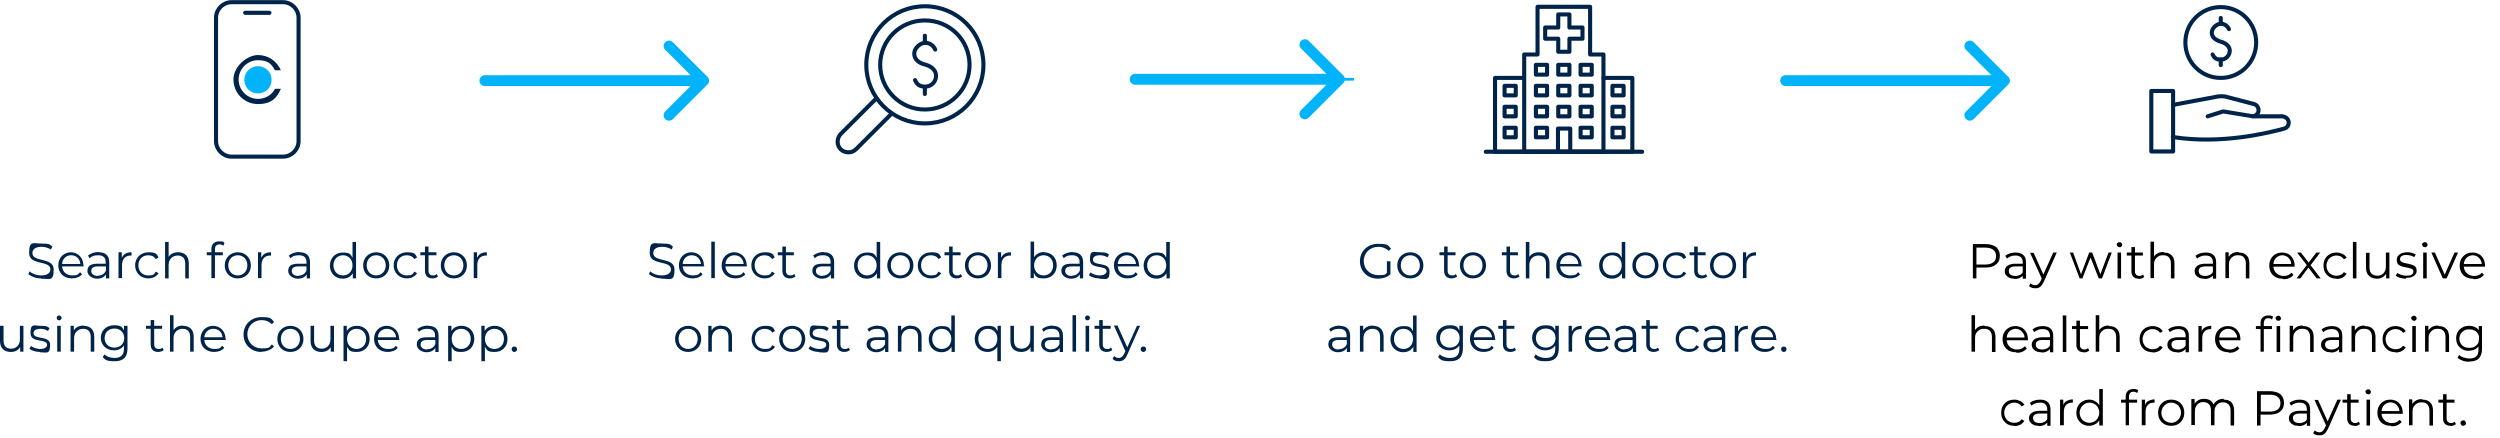 <?xml version="1.0" encoding="UTF-8"?>
<svg id="Layer_1" xmlns="http://www.w3.org/2000/svg" version="1.1" viewBox="0 0 917.7 160.9">
  <!-- Generator: Adobe Illustrator 29.8.2, SVG Export Plug-In . SVG Version: 2.1.1 Build 3)  -->
  <defs>
    <style>
      .st0 {
        fill: #002449;
      }

      .st1 {
        stroke-width: 1.5px;
      }

      .st1, .st2 {
        stroke: #002449;
        stroke-linecap: round;
        stroke-linejoin: round;
      }

      .st1, .st2, .st3 {
        fill: none;
      }

      .st2 {
        stroke-width: 1.5px;
      }

      .st3 {
        stroke: #00b3fa;
      }

      .st4 {
        fill: #00b3fa;
      }
    </style>
  </defs>
  <path class="st0" d="M15.1,102.2c-1.9,0-3.7-.7-4.7-1.6l.5-1c.9.9,2.5,1.5,4.2,1.5,2.4,0,3.4-1,3.4-2.2,0-3.5-7.8-1.3-7.8-6s1.4-3.5,4.6-3.5,2.9.4,3.9,1.1l-.5,1.1c-1.1-.7-2.3-1-3.5-1-2.3,0-3.3,1-3.3,2.3,0,3.5,7.8,1.4,7.8,6s-1.5,3.4-4.7,3.4ZM30.7,97.4c0,.1,0,.3,0,.4h-7.9c.1,2,1.7,3.3,3.7,3.3s2.2-.4,2.9-1.2l.7.8c-.8,1-2.2,1.5-3.7,1.5-3,0-5-2-5-4.8s2-4.8,4.6-4.8,4.6,2,4.6,4.8ZM26.1,93.7c-1.8,0-3.2,1.3-3.3,3.2h6.7c-.2-1.9-1.5-3.2-3.4-3.2ZM36.3,92.6c2.4,0,3.8,1.2,3.8,3.7v5.9h-1.2v-1.5c-.6,1-1.7,1.6-3.3,1.6s-3.5-1.1-3.5-2.8.9-2.7,3.7-2.7h3v-.6c0-1.6-.9-2.5-2.7-2.5s-2.4.4-3.2,1.1l-.6-1c1-.8,2.4-1.3,3.9-1.3ZM35.9,101.2c1.4,0,2.5-.7,3-1.9v-1.5h-3c-1.8,0-2.4.7-2.4,1.7s.9,1.8,2.4,1.8ZM44.8,94.5c.6-1.3,1.8-1.9,3.5-1.9v1.2c-.1,0-.2,0-.3,0-2,0-3.2,1.3-3.2,3.5v4.8h-1.3v-9.5h1.2v1.9ZM54.5,102.2c-2.8,0-4.9-2-4.9-4.8s2.1-4.8,4.9-4.8,3,.6,3.7,1.9l-1,.6c-.6-1-1.7-1.4-2.8-1.4-2.1,0-3.6,1.5-3.6,3.7s1.5,3.7,3.6,3.7,2.1-.4,2.8-1.4l1,.6c-.8,1.2-2.1,1.9-3.7,1.9ZM65.4,92.6c2.3,0,3.9,1.3,3.9,4.1v5.5h-1.3v-5.4c0-2-1-3-2.8-3s-3.3,1.3-3.3,3.4v5h-1.3v-13.4h1.3v5.5c.7-1.1,1.9-1.7,3.5-1.7ZM80.6,89.7c-1.1,0-1.7.6-1.7,1.8v1.1h2.9v1.1h-2.9v8.4h-1.3v-8.4h-1.7v-1.1h1.7v-1.2c0-1.7,1-2.8,2.9-2.8s1.4.2,1.9.6l-.4,1c-.4-.3-.9-.5-1.4-.5ZM87.3,102.2c-2.8,0-4.8-2-4.8-4.8s2.1-4.8,4.8-4.8,4.8,2,4.8,4.8-2,4.8-4.8,4.8ZM87.3,101.1c2,0,3.5-1.5,3.5-3.7s-1.5-3.7-3.5-3.7-3.5,1.5-3.5,3.7,1.5,3.7,3.5,3.7ZM96,94.5c.6-1.3,1.8-1.9,3.5-1.9v1.2c-.1,0-.2,0-.3,0-2,0-3.2,1.3-3.2,3.5v4.8h-1.3v-9.5h1.2v1.9ZM110,92.6c2.4,0,3.8,1.2,3.8,3.7v5.9h-1.2v-1.5c-.6,1-1.7,1.6-3.3,1.6s-3.5-1.1-3.5-2.8.9-2.7,3.7-2.7h3v-.6c0-1.6-.9-2.5-2.7-2.5s-2.4.4-3.2,1.1l-.6-1c1-.8,2.4-1.3,3.9-1.3ZM109.5,101.2c1.4,0,2.5-.7,3-1.9v-1.5h-3c-1.8,0-2.4.7-2.4,1.7s.9,1.8,2.4,1.8ZM129.4,88.8h1.3v13.4h-1.2v-1.9c-.8,1.3-2.1,2-3.7,2-2.7,0-4.7-2-4.7-4.8s2-4.8,4.7-4.8,2.8.6,3.6,1.9v-5.7ZM125.9,101.1c2,0,3.5-1.5,3.5-3.7s-1.5-3.7-3.5-3.7-3.5,1.5-3.5,3.7,1.5,3.7,3.5,3.7ZM138.1,102.2c-2.8,0-4.8-2-4.8-4.8s2.1-4.8,4.8-4.8,4.8,2,4.8,4.8-2,4.8-4.8,4.8ZM138.1,101.1c2,0,3.5-1.5,3.5-3.7s-1.5-3.7-3.5-3.7-3.5,1.5-3.5,3.7,1.5,3.7,3.5,3.7ZM149.4,102.2c-2.8,0-4.9-2-4.9-4.8s2.1-4.8,4.9-4.8,3,.6,3.7,1.9l-1,.6c-.6-1-1.7-1.4-2.8-1.4-2.1,0-3.6,1.5-3.6,3.7s1.5,3.7,3.6,3.7,2.1-.4,2.8-1.4l1,.6c-.8,1.2-2.1,1.9-3.7,1.9ZM160.3,100.6l.5.9c-.5.4-1.3.7-2,.7-1.8,0-2.8-1-2.8-2.8v-5.7h-1.7v-1.1h1.7v-2.1h1.3v2.1h2.9v1.1h-2.9v5.7c0,1.1.6,1.7,1.6,1.7s1-.2,1.4-.5ZM166.6,102.2c-2.8,0-4.8-2-4.8-4.8s2.1-4.8,4.8-4.8,4.8,2,4.8,4.8-2,4.8-4.8,4.8ZM166.6,101.1c2,0,3.5-1.5,3.5-3.7s-1.5-3.7-3.5-3.7-3.5,1.5-3.5,3.7,1.5,3.7,3.5,3.7ZM175.2,94.5c.6-1.3,1.8-1.9,3.5-1.9v1.2c-.1,0-.2,0-.3,0-2,0-3.2,1.3-3.2,3.5v4.8h-1.3v-9.5h1.2v1.9ZM7.3,119.6h1.3v9.5h-1.2v-1.7c-.7,1.2-1.9,1.8-3.4,1.8-2.4,0-4-1.3-4-4.1v-5.5h1.3v5.4c0,2,1,3,2.8,3s3.2-1.3,3.2-3.4v-5ZM14.7,129.2c-1.6,0-3.1-.5-3.9-1.2l.6-1c.8.6,2,1.1,3.4,1.1s2.5-.6,2.5-1.5c0-2.5-6.1-.5-6.1-4.3s1.3-2.7,3.7-2.7,2.6.3,3.3.9l-.6,1c-.8-.6-1.8-.8-2.8-.8-1.7,0-2.5.7-2.5,1.6,0,2.6,6.1.6,6.1,4.3s-1.4,2.7-3.9,2.7ZM21.7,117.6c-.5,0-.9-.4-.9-.9s.4-.9.9-.9.9.4.9.9-.4.9-.9.9ZM21,129.1v-9.5h1.3v9.5h-1.3ZM30.7,119.6c2.3,0,3.9,1.3,3.9,4v5.5h-1.3v-5.4c0-2-1-3-2.8-3s-3.3,1.3-3.3,3.4v5h-1.3v-9.5h1.2v1.7c.7-1.2,2-1.8,3.6-1.8ZM45.6,119.6h1.2v8.3c0,3.3-1.6,4.7-4.7,4.7s-3.4-.5-4.4-1.5l.6-1c.9.8,2.3,1.3,3.7,1.3,2.4,0,3.5-1.1,3.5-3.4v-1.2c-.8,1.2-2.1,1.8-3.7,1.8-2.7,0-4.8-1.9-4.8-4.6s2.1-4.6,4.8-4.6,3,.6,3.7,1.9v-1.8ZM42,127.6c2.1,0,3.6-1.4,3.6-3.5s-1.5-3.5-3.6-3.5-3.6,1.4-3.6,3.5,1.5,3.5,3.6,3.5ZM59.6,127.6l.5.9c-.5.4-1.3.7-2,.7-1.8,0-2.8-1-2.8-2.8v-5.7h-1.7v-1.1h1.7v-2.1h1.3v2.1h2.9v1.1h-2.9v5.7c0,1.1.6,1.7,1.6,1.7s1-.2,1.4-.5ZM67.2,119.6c2.3,0,3.9,1.3,3.9,4v5.5h-1.3v-5.4c0-2-1-3-2.8-3s-3.3,1.3-3.3,3.4v5h-1.3v-13.4h1.3v5.5c.7-1.1,1.9-1.7,3.5-1.7ZM82.9,124.4c0,.1,0,.3,0,.4h-7.9c.1,2,1.7,3.3,3.7,3.3s2.2-.4,2.9-1.2l.7.8c-.8,1-2.2,1.5-3.7,1.5-3,0-5-2-5-4.8s2-4.8,4.6-4.8,4.6,2,4.6,4.8ZM78.3,120.7c-1.8,0-3.2,1.3-3.3,3.1h6.7c-.2-1.9-1.5-3.1-3.4-3.1ZM96,129.2c-3.8,0-6.6-2.7-6.6-6.4s2.8-6.4,6.6-6.4,3.5.6,4.6,1.8l-.8.8c-1-1-2.3-1.5-3.7-1.5-3,0-5.3,2.2-5.3,5.2s2.3,5.2,5.3,5.2,2.7-.4,3.7-1.5l.8.8c-1.1,1.2-2.8,1.9-4.6,1.9ZM106.6,129.2c-2.8,0-4.8-2-4.8-4.8s2.1-4.8,4.8-4.8,4.8,2,4.8,4.8-2,4.8-4.8,4.8ZM106.6,128.1c2,0,3.5-1.5,3.5-3.7s-1.5-3.7-3.5-3.7-3.5,1.5-3.5,3.7,1.5,3.7,3.5,3.7ZM121.3,119.6h1.3v9.5h-1.2v-1.7c-.7,1.2-1.9,1.8-3.4,1.8-2.4,0-4-1.3-4-4.1v-5.5h1.3v5.4c0,2,1,3,2.8,3s3.2-1.3,3.2-3.4v-5ZM131,119.6c2.7,0,4.7,1.9,4.7,4.8s-2,4.8-4.7,4.8-2.8-.6-3.6-1.9v5.3h-1.3v-13h1.2v1.9c.8-1.3,2.1-1.9,3.7-1.9ZM130.9,128.1c2,0,3.5-1.5,3.5-3.7s-1.5-3.7-3.5-3.7-3.5,1.5-3.5,3.7,1.5,3.7,3.5,3.7ZM146.6,124.4c0,.1,0,.3,0,.4h-7.9c.1,2,1.7,3.3,3.7,3.3s2.2-.4,2.9-1.2l.7.8c-.8,1-2.2,1.5-3.7,1.5-3,0-5-2-5-4.8s2-4.8,4.6-4.8,4.6,2,4.6,4.8ZM142,120.7c-1.8,0-3.2,1.3-3.3,3.1h6.7c-.2-1.9-1.5-3.1-3.4-3.1ZM157.2,119.6c2.4,0,3.8,1.2,3.8,3.7v5.9h-1.2v-1.5c-.6,1-1.7,1.6-3.3,1.6s-3.5-1.1-3.5-2.8.9-2.7,3.7-2.7h3v-.6c0-1.6-.9-2.5-2.7-2.5s-2.4.4-3.2,1.1l-.6-1c1-.8,2.4-1.3,3.9-1.3ZM156.8,128.2c1.4,0,2.5-.7,3-1.9v-1.5h-3c-1.8,0-2.4.7-2.4,1.7s.9,1.8,2.4,1.8ZM169.4,119.6c2.7,0,4.7,1.9,4.7,4.8s-2,4.8-4.7,4.8-2.8-.6-3.6-1.9v5.3h-1.3v-13h1.2v1.9c.8-1.3,2.1-1.9,3.7-1.9ZM169.3,128.1c2,0,3.5-1.5,3.5-3.7s-1.5-3.7-3.5-3.7-3.5,1.5-3.5,3.7,1.5,3.7,3.5,3.7ZM181.6,119.6c2.7,0,4.7,1.9,4.7,4.8s-2,4.8-4.7,4.8-2.8-.6-3.6-1.9v5.3h-1.3v-13h1.2v1.9c.8-1.3,2.1-1.9,3.7-1.9ZM181.5,128.1c2,0,3.5-1.5,3.5-3.7s-1.5-3.7-3.5-3.7-3.5,1.5-3.5,3.7,1.5,3.7,3.5,3.7ZM188.8,129.2c-.5,0-1-.4-1-1s.4-1,1-1,1,.4,1,1-.5,1-1,1Z"/>
  <path class="st0" d="M242.9,102.2c-1.9,0-3.7-.7-4.7-1.6l.5-1c.9.9,2.5,1.5,4.2,1.5,2.4,0,3.4-1,3.4-2.2,0-3.5-7.8-1.3-7.8-6s1.4-3.5,4.6-3.5,2.9.4,3.9,1.1l-.4,1.1c-1.1-.7-2.3-1-3.5-1-2.3,0-3.3,1-3.3,2.3,0,3.5,7.8,1.4,7.8,6s-1.5,3.4-4.7,3.4ZM258.5,97.4c0,.1,0,.3,0,.4h-7.9c.1,2,1.7,3.3,3.7,3.3s2.2-.4,2.9-1.2l.7.8c-.8,1-2.2,1.5-3.7,1.5-3,0-5-2-5-4.8s2-4.8,4.6-4.8,4.6,2,4.6,4.8ZM253.9,93.7c-1.8,0-3.2,1.3-3.3,3.2h6.7c-.2-1.9-1.5-3.2-3.4-3.2ZM261.1,102.1v-13.4h1.3v13.4h-1.3ZM274.2,97.4c0,.1,0,.3,0,.4h-7.9c.1,2,1.7,3.3,3.7,3.3s2.2-.4,2.9-1.2l.7.8c-.8,1-2.2,1.5-3.7,1.5-3,0-5-2-5-4.8s2-4.8,4.6-4.8,4.6,2,4.6,4.8ZM269.6,93.7c-1.8,0-3.2,1.3-3.3,3.2h6.7c-.2-1.9-1.5-3.2-3.4-3.2ZM280.7,102.2c-2.8,0-4.9-2-4.9-4.8s2.1-4.8,4.9-4.8,3,.6,3.7,1.9l-1,.6c-.6-1-1.7-1.4-2.8-1.4-2.1,0-3.6,1.5-3.6,3.7s1.5,3.7,3.6,3.7,2.1-.4,2.8-1.4l1,.6c-.8,1.2-2.1,1.9-3.7,1.9ZM291.6,100.6l.4.9c-.5.4-1.3.7-2,.7-1.8,0-2.8-1-2.8-2.8v-5.7h-1.7v-1.1h1.7v-2.1h1.3v2.1h2.9v1.1h-2.9v5.7c0,1.1.6,1.7,1.6,1.7s1-.2,1.4-.5ZM302.4,92.6c2.4,0,3.8,1.2,3.8,3.7v5.9h-1.2v-1.5c-.6,1-1.7,1.6-3.3,1.6s-3.5-1.1-3.5-2.8.9-2.7,3.7-2.7h3v-.6c0-1.6-.9-2.5-2.7-2.5s-2.4.4-3.1,1.1l-.6-1c1-.8,2.4-1.3,3.9-1.3ZM301.9,101.2c1.4,0,2.5-.7,3-1.9v-1.5h-3c-1.8,0-2.4.7-2.4,1.7s.9,1.8,2.4,1.8ZM321.8,88.8h1.3v13.4h-1.2v-1.9c-.8,1.3-2.1,2-3.7,2-2.7,0-4.7-2-4.7-4.8s2-4.8,4.7-4.8,2.8.6,3.6,1.9v-5.7ZM318.3,101.1c2,0,3.5-1.5,3.5-3.7s-1.5-3.7-3.5-3.7-3.5,1.5-3.5,3.7,1.5,3.7,3.5,3.7ZM330.5,102.2c-2.8,0-4.8-2-4.8-4.8s2.1-4.8,4.8-4.8,4.8,2,4.8,4.8-2,4.8-4.8,4.8ZM330.5,101.1c2,0,3.5-1.5,3.5-3.7s-1.5-3.7-3.5-3.7-3.5,1.5-3.5,3.7,1.5,3.7,3.5,3.7ZM341.8,102.2c-2.8,0-4.9-2-4.9-4.8s2.1-4.8,4.9-4.8,3,.6,3.7,1.9l-1,.6c-.6-1-1.7-1.4-2.8-1.4-2.1,0-3.6,1.5-3.6,3.7s1.5,3.7,3.6,3.7,2.1-.4,2.8-1.4l1,.6c-.8,1.2-2.1,1.9-3.7,1.9ZM352.7,100.6l.5.9c-.5.4-1.3.7-2,.7-1.8,0-2.8-1-2.8-2.8v-5.7h-1.7v-1.1h1.7v-2.1h1.3v2.1h2.9v1.1h-2.9v5.7c0,1.1.6,1.7,1.6,1.7s1-.2,1.4-.5ZM359,102.2c-2.8,0-4.8-2-4.8-4.8s2.1-4.8,4.8-4.8,4.8,2,4.8,4.8-2,4.8-4.8,4.8ZM359,101.1c2,0,3.5-1.5,3.5-3.7s-1.5-3.7-3.5-3.7-3.5,1.5-3.5,3.7,1.5,3.7,3.5,3.7ZM367.6,94.5c.6-1.3,1.8-1.9,3.5-1.9v1.2c-.1,0-.2,0-.3,0-2,0-3.2,1.3-3.2,3.5v4.8h-1.3v-9.5h1.2v1.9ZM383.2,92.6c2.7,0,4.7,1.9,4.7,4.8s-2,4.8-4.7,4.8-2.9-.7-3.7-2v1.9h-1.2v-13.4h1.3v5.7c.8-1.2,2.1-1.9,3.6-1.9ZM383.1,101.1c2,0,3.5-1.5,3.5-3.7s-1.5-3.7-3.5-3.7-3.5,1.5-3.5,3.7,1.5,3.7,3.5,3.7ZM393.8,92.6c2.4,0,3.8,1.2,3.8,3.7v5.9h-1.2v-1.5c-.6,1-1.7,1.6-3.3,1.6s-3.5-1.1-3.5-2.8.9-2.7,3.7-2.7h3v-.6c0-1.6-.9-2.5-2.7-2.5s-2.4.4-3.1,1.1l-.6-1c1-.8,2.4-1.3,3.9-1.3ZM393.4,101.2c1.4,0,2.5-.7,3-1.9v-1.5h-3c-1.8,0-2.4.7-2.4,1.7s.9,1.8,2.4,1.8ZM403.6,102.2c-1.6,0-3.1-.5-3.9-1.2l.6-1c.8.6,2,1.1,3.4,1.1s2.5-.6,2.5-1.5c0-2.5-6.1-.5-6.1-4.3s1.3-2.7,3.7-2.7,2.6.3,3.3.9l-.6,1c-.8-.6-1.8-.8-2.8-.8-1.7,0-2.5.7-2.5,1.6,0,2.6,6.1.6,6.1,4.3s-1.4,2.7-3.9,2.7ZM418.2,97.4c0,.1,0,.3,0,.4h-7.9c.1,2,1.7,3.3,3.7,3.3s2.2-.4,2.9-1.2l.7.8c-.8,1-2.2,1.5-3.7,1.5-3,0-5-2-5-4.8s2-4.8,4.6-4.8,4.6,2,4.6,4.8ZM413.6,93.7c-1.8,0-3.2,1.3-3.3,3.2h6.7c-.2-1.9-1.5-3.2-3.4-3.2ZM428.1,88.8h1.3v13.4h-1.2v-1.9c-.8,1.3-2.1,2-3.7,2-2.7,0-4.7-2-4.7-4.8s2-4.8,4.7-4.8,2.8.6,3.6,1.9v-5.7ZM424.6,101.1c2,0,3.5-1.5,3.5-3.7s-1.5-3.7-3.5-3.7-3.5,1.5-3.5,3.7,1.5,3.7,3.5,3.7ZM252.6,129.2c-2.8,0-4.8-2-4.8-4.8s2.1-4.8,4.8-4.8,4.8,2,4.8,4.8-2,4.8-4.8,4.8ZM252.6,128.1c2,0,3.5-1.5,3.5-3.7s-1.5-3.7-3.5-3.7-3.5,1.5-3.5,3.7,1.5,3.7,3.5,3.7ZM264.8,119.6c2.3,0,3.9,1.3,3.9,4v5.5h-1.3v-5.4c0-2-1-3-2.8-3s-3.3,1.3-3.3,3.4v5h-1.3v-9.5h1.2v1.7c.7-1.2,2-1.8,3.6-1.8ZM280.8,129.2c-2.8,0-4.9-2-4.9-4.8s2.1-4.8,4.9-4.8,3,.6,3.7,1.9l-1,.6c-.6-1-1.7-1.4-2.8-1.4-2.1,0-3.6,1.5-3.6,3.7s1.5,3.7,3.6,3.7,2.1-.4,2.8-1.4l1,.6c-.8,1.2-2.1,1.9-3.7,1.9ZM290.8,129.2c-2.8,0-4.8-2-4.8-4.8s2.1-4.8,4.8-4.8,4.8,2,4.8,4.8-2,4.8-4.8,4.8ZM290.8,128.1c2,0,3.5-1.5,3.5-3.7s-1.5-3.7-3.5-3.7-3.5,1.5-3.5,3.7,1.5,3.7,3.5,3.7ZM300.7,129.2c-1.6,0-3.1-.5-3.9-1.2l.6-1c.8.6,2,1.1,3.4,1.1s2.5-.6,2.5-1.5c0-2.5-6.1-.5-6.1-4.3s1.3-2.7,3.7-2.7,2.6.3,3.3.9l-.6,1c-.8-.6-1.8-.8-2.8-.8-1.7,0-2.5.7-2.5,1.6,0,2.6,6.1.6,6.1,4.3s-1.4,2.7-3.9,2.7ZM311.5,127.6l.5.9c-.5.4-1.3.7-2,.7-1.8,0-2.8-1-2.8-2.8v-5.7h-1.7v-1.1h1.7v-2.1h1.3v2.1h2.9v1.1h-2.9v5.7c0,1.1.6,1.7,1.6,1.7s1-.2,1.4-.5ZM322.3,119.6c2.4,0,3.8,1.2,3.8,3.7v5.9h-1.2v-1.5c-.6,1-1.7,1.6-3.3,1.6s-3.5-1.1-3.5-2.8.9-2.7,3.7-2.7h3v-.6c0-1.6-.9-2.5-2.7-2.5s-2.4.4-3.1,1.1l-.6-1c1-.8,2.4-1.3,3.9-1.3ZM321.9,128.2c1.4,0,2.5-.7,3-1.9v-1.5h-3c-1.8,0-2.4.7-2.4,1.7s.9,1.8,2.4,1.8ZM334.4,119.6c2.3,0,3.9,1.3,3.9,4v5.5h-1.3v-5.4c0-2-1-3-2.8-3s-3.3,1.3-3.3,3.4v5h-1.3v-9.5h1.2v1.7c.7-1.2,2-1.8,3.6-1.8ZM349.2,115.8h1.3v13.4h-1.2v-1.9c-.8,1.3-2.1,2-3.7,2-2.7,0-4.7-2-4.7-4.8s2-4.8,4.7-4.8,2.8.6,3.6,1.9v-5.7ZM345.7,128.1c2,0,3.5-1.5,3.5-3.7s-1.5-3.7-3.5-3.7-3.5,1.5-3.5,3.7,1.5,3.7,3.5,3.7ZM366.2,119.6h1.2v13h-1.3v-5.3c-.8,1.2-2.1,1.9-3.6,1.9-2.7,0-4.7-1.9-4.7-4.8s2-4.8,4.7-4.8,2.9.7,3.7,1.9v-1.9ZM362.6,128.1c2,0,3.5-1.5,3.5-3.7s-1.5-3.7-3.5-3.7-3.5,1.5-3.5,3.7,1.5,3.7,3.5,3.7ZM378.2,119.6h1.3v9.5h-1.2v-1.7c-.7,1.2-1.9,1.8-3.4,1.8-2.4,0-4-1.3-4-4.1v-5.5h1.3v5.4c0,2,1,3,2.8,3s3.2-1.3,3.2-3.4v-5ZM386.4,119.6c2.4,0,3.8,1.2,3.8,3.7v5.9h-1.2v-1.5c-.6,1-1.7,1.6-3.3,1.6s-3.5-1.1-3.5-2.8.9-2.7,3.7-2.7h3v-.6c0-1.6-.9-2.5-2.7-2.5s-2.4.4-3.1,1.1l-.6-1c1-.8,2.4-1.3,3.9-1.3ZM385.9,128.2c1.4,0,2.5-.7,3-1.9v-1.5h-3c-1.8,0-2.4.7-2.4,1.7s.9,1.8,2.4,1.8ZM393.7,129.1v-13.4h1.3v13.4h-1.3ZM399.2,117.6c-.5,0-.9-.4-.9-.9s.4-.9.9-.9.9.4.9.9-.4.9-.9.9ZM398.5,129.1v-9.5h1.3v9.5h-1.3ZM407.9,127.6l.4.9c-.5.4-1.3.7-2,.7-1.8,0-2.8-1-2.8-2.8v-5.7h-1.7v-1.1h1.7v-2.1h1.3v2.1h2.9v1.1h-2.9v5.7c0,1.1.6,1.7,1.6,1.7s1-.2,1.4-.5ZM417.2,119.6h1.3l-4.7,10.6c-.8,1.9-1.8,2.4-3.1,2.4s-1.7-.3-2.3-.9l.6-1c.5.5,1,.7,1.7.7s1.4-.4,2-1.6l.4-.9-4.2-9.4h1.3l3.6,8,3.6-8ZM419.7,129.2c-.5,0-1-.4-1-1s.4-1,1-1,1,.4,1,1-.5,1-1,1Z"/>
  <path class="st0" d="M509.1,100.1v-4.2h1.3v4.8c-1.2,1.1-2.9,1.6-4.6,1.6-3.8,0-6.6-2.7-6.6-6.4s2.8-6.4,6.7-6.4,3.6.6,4.7,1.8l-.8.8c-1.1-1-2.3-1.5-3.8-1.5-3.1,0-5.4,2.2-5.4,5.2s2.3,5.2,5.4,5.2,2.3-.3,3.3-1ZM517.7,102.2c-2.8,0-4.8-2-4.8-4.8s2.1-4.8,4.8-4.8,4.8,2,4.8,4.8-2,4.8-4.8,4.8ZM517.7,101.1c2,0,3.5-1.5,3.5-3.7s-1.5-3.7-3.5-3.7-3.5,1.5-3.5,3.7,1.5,3.7,3.5,3.7ZM534.4,100.6l.5.9c-.5.4-1.3.7-2,.7-1.8,0-2.8-1-2.8-2.8v-5.7h-1.7v-1.1h1.7v-2.1h1.3v2.1h2.9v1.1h-2.9v5.7c0,1.1.6,1.7,1.6,1.7s1-.2,1.4-.5ZM540.7,102.2c-2.8,0-4.8-2-4.8-4.8s2.1-4.8,4.8-4.8,4.8,2,4.8,4.8-2,4.8-4.8,4.8ZM540.7,101.1c2,0,3.5-1.5,3.5-3.7s-1.5-3.7-3.5-3.7-3.5,1.5-3.5,3.7,1.5,3.7,3.5,3.7ZM557.3,100.6l.5.9c-.5.4-1.3.7-2,.7-1.8,0-2.8-1-2.8-2.8v-5.7h-1.7v-1.1h1.7v-2.1h1.3v2.1h2.9v1.1h-2.9v5.7c0,1.1.6,1.7,1.6,1.7s1-.2,1.4-.5ZM564.9,92.6c2.3,0,3.9,1.3,3.9,4.1v5.5h-1.3v-5.4c0-2-1-3-2.8-3s-3.3,1.3-3.3,3.4v5h-1.3v-13.4h1.3v5.5c.7-1.1,1.9-1.7,3.5-1.7ZM580.6,97.4c0,.1,0,.3,0,.4h-7.9c.1,2,1.7,3.3,3.7,3.3s2.2-.4,2.9-1.2l.7.8c-.8,1-2.2,1.5-3.7,1.5-3,0-5-2-5-4.8s2-4.8,4.6-4.8,4.6,2,4.6,4.8ZM576,93.7c-1.8,0-3.2,1.3-3.3,3.2h6.7c-.2-1.9-1.5-3.2-3.4-3.2ZM595.3,88.8h1.3v13.4h-1.2v-1.9c-.8,1.3-2.1,2-3.7,2-2.7,0-4.7-2-4.7-4.8s2-4.8,4.7-4.8,2.8.6,3.6,1.9v-5.7ZM591.8,101.1c2,0,3.5-1.5,3.5-3.7s-1.5-3.7-3.5-3.7-3.5,1.5-3.5,3.7,1.5,3.7,3.5,3.7ZM604,102.2c-2.8,0-4.8-2-4.8-4.8s2.1-4.8,4.8-4.8,4.8,2,4.8,4.8-2,4.8-4.8,4.8ZM604,101.1c2,0,3.5-1.5,3.5-3.7s-1.5-3.7-3.5-3.7-3.5,1.5-3.5,3.7,1.5,3.7,3.5,3.7ZM615.3,102.2c-2.8,0-4.9-2-4.9-4.8s2.1-4.8,4.9-4.8,3,.6,3.7,1.9l-1,.6c-.6-1-1.7-1.4-2.8-1.4-2.1,0-3.6,1.5-3.6,3.7s1.5,3.7,3.6,3.7,2.1-.4,2.8-1.4l1,.6c-.8,1.2-2.1,1.9-3.7,1.9ZM626.2,100.6l.5.9c-.5.4-1.3.7-2,.7-1.8,0-2.8-1-2.8-2.8v-5.7h-1.7v-1.1h1.7v-2.1h1.3v2.1h2.9v1.1h-2.9v5.7c0,1.1.6,1.7,1.6,1.7s1-.2,1.4-.5ZM632.5,102.2c-2.8,0-4.8-2-4.8-4.8s2.1-4.8,4.8-4.8,4.8,2,4.8,4.8-2,4.8-4.8,4.8ZM632.5,101.1c2,0,3.5-1.5,3.5-3.7s-1.5-3.7-3.5-3.7-3.5,1.5-3.5,3.7,1.5,3.7,3.5,3.7ZM641.1,94.5c.6-1.3,1.8-1.9,3.5-1.9v1.2c-.1,0-.2,0-.3,0-2,0-3.2,1.3-3.2,3.5v4.8h-1.3v-9.5h1.2v1.9ZM491.8,119.6c2.4,0,3.8,1.2,3.8,3.7v5.9h-1.2v-1.5c-.6,1-1.7,1.6-3.3,1.6s-3.5-1.1-3.5-2.8.9-2.7,3.7-2.7h3v-.6c0-1.6-.9-2.5-2.7-2.5s-2.4.4-3.1,1.1l-.6-1c1-.8,2.4-1.3,3.9-1.3ZM491.4,128.2c1.4,0,2.5-.7,3-1.9v-1.5h-3c-1.8,0-2.4.7-2.4,1.7s.9,1.8,2.4,1.8ZM504,119.6c2.3,0,3.9,1.3,3.9,4v5.5h-1.3v-5.4c0-2-1-3-2.8-3s-3.3,1.3-3.3,3.4v5h-1.3v-9.5h1.2v1.7c.7-1.2,2-1.8,3.6-1.8ZM518.7,115.8h1.3v13.4h-1.2v-1.9c-.8,1.3-2.1,2-3.7,2-2.7,0-4.7-2-4.7-4.8s2-4.8,4.7-4.8,2.8.6,3.6,1.9v-5.7ZM515.2,128.1c2,0,3.5-1.5,3.5-3.7s-1.5-3.7-3.5-3.7-3.5,1.5-3.5,3.7,1.5,3.7,3.5,3.7ZM535.8,119.6h1.2v8.3c0,3.3-1.6,4.7-4.7,4.7s-3.4-.5-4.4-1.5l.6-1c.9.8,2.3,1.3,3.7,1.3,2.4,0,3.5-1.1,3.5-3.4v-1.2c-.8,1.2-2.1,1.8-3.7,1.8-2.7,0-4.8-1.9-4.8-4.6s2.1-4.6,4.8-4.6,3,.6,3.7,1.9v-1.8ZM532.2,127.6c2.1,0,3.6-1.4,3.6-3.5s-1.5-3.5-3.6-3.5-3.6,1.4-3.6,3.5,1.5,3.5,3.6,3.5ZM548.9,124.4c0,.1,0,.3,0,.4h-7.9c.1,2,1.7,3.3,3.7,3.3s2.2-.4,2.9-1.2l.7.8c-.8,1-2.2,1.5-3.7,1.5-3,0-5-2-5-4.8s2-4.8,4.6-4.8,4.6,2,4.6,4.8ZM544.3,120.7c-1.8,0-3.2,1.3-3.3,3.1h6.7c-.2-1.9-1.5-3.1-3.4-3.1ZM556,127.6l.5.9c-.5.4-1.3.7-2,.7-1.8,0-2.8-1-2.8-2.8v-5.7h-1.7v-1.1h1.7v-2.1h1.3v2.1h2.9v1.1h-2.9v5.7c0,1.1.6,1.7,1.6,1.7s1-.2,1.4-.5ZM571,119.6h1.2v8.3c0,3.3-1.6,4.7-4.7,4.7s-3.4-.5-4.4-1.5l.6-1c.9.8,2.3,1.3,3.7,1.3,2.4,0,3.5-1.1,3.5-3.4v-1.2c-.8,1.2-2.1,1.8-3.7,1.8-2.7,0-4.8-1.9-4.8-4.6s2.1-4.6,4.8-4.6,3,.6,3.7,1.9v-1.8ZM567.4,127.6c2.1,0,3.6-1.4,3.6-3.5s-1.5-3.5-3.6-3.5-3.6,1.4-3.6,3.5,1.5,3.5,3.6,3.5ZM577.1,121.5c.6-1.3,1.8-1.9,3.5-1.9v1.2c-.1,0-.2,0-.3,0-2,0-3.2,1.3-3.2,3.5v4.8h-1.3v-9.5h1.2v1.9ZM591.1,124.4c0,.1,0,.3,0,.4h-7.9c.1,2,1.7,3.3,3.7,3.3s2.2-.4,2.9-1.2l.7.8c-.8,1-2.2,1.5-3.7,1.5-3,0-5-2-5-4.8s2-4.8,4.6-4.8,4.6,2,4.6,4.8ZM586.5,120.7c-1.8,0-3.2,1.3-3.3,3.1h6.7c-.2-1.9-1.5-3.1-3.4-3.1ZM596.8,119.6c2.4,0,3.8,1.2,3.8,3.7v5.9h-1.2v-1.5c-.6,1-1.7,1.6-3.3,1.6s-3.5-1.1-3.5-2.8.9-2.7,3.7-2.7h3v-.6c0-1.6-.9-2.5-2.7-2.5s-2.4.4-3.1,1.1l-.6-1c1-.8,2.4-1.3,3.9-1.3ZM596.3,128.2c1.4,0,2.5-.7,3-1.9v-1.5h-3c-1.8,0-2.4.7-2.4,1.7s.9,1.8,2.4,1.8ZM608.6,127.6l.5.9c-.5.4-1.3.7-2,.7-1.8,0-2.8-1-2.8-2.8v-5.7h-1.7v-1.1h1.7v-2.1h1.3v2.1h2.9v1.1h-2.9v5.7c0,1.1.6,1.7,1.6,1.7s1-.2,1.4-.5ZM620,129.2c-2.8,0-4.9-2-4.9-4.8s2.1-4.8,4.9-4.8,3,.6,3.7,1.9l-1,.6c-.6-1-1.7-1.4-2.8-1.4-2.1,0-3.6,1.5-3.6,3.7s1.5,3.7,3.6,3.7,2.1-.4,2.8-1.4l1,.6c-.8,1.2-2.1,1.9-3.7,1.9ZM629.5,119.6c2.4,0,3.8,1.2,3.8,3.7v5.9h-1.2v-1.5c-.6,1-1.7,1.6-3.3,1.6s-3.5-1.1-3.5-2.8.9-2.7,3.7-2.7h3v-.6c0-1.6-.9-2.5-2.7-2.5s-2.4.4-3.2,1.1l-.6-1c1-.8,2.4-1.3,3.9-1.3ZM629.1,128.2c1.4,0,2.5-.7,3-1.9v-1.5h-3c-1.8,0-2.4.7-2.4,1.7s.9,1.8,2.4,1.8ZM638.1,121.5c.6-1.3,1.8-1.9,3.5-1.9v1.2c-.1,0-.2,0-.3,0-2,0-3.2,1.3-3.2,3.5v4.8h-1.3v-9.5h1.2v1.9ZM652.1,124.4c0,.1,0,.3,0,.4h-7.9c.1,2,1.7,3.3,3.7,3.3s2.2-.4,2.9-1.2l.7.8c-.8,1-2.2,1.5-3.7,1.5-3,0-5-2-5-4.8s2-4.8,4.6-4.8,4.6,2,4.6,4.8ZM647.5,120.7c-1.8,0-3.2,1.3-3.3,3.1h6.7c-.2-1.9-1.5-3.1-3.4-3.1ZM654.8,129.2c-.5,0-1-.4-1-1s.4-1,1-1,1,.4,1,1-.5,1-1,1Z"/>
  <path class="st4" d="M94.7,34.3c2.8,0,5-2.2,5-5s-2.2-5-5-5-5,2.2-5,5,2.2,5,5,5Z"/>
  <path class="st0" d="M100.9,32.7c-1.2,2.2-3.5,3.6-6.2,3.6-3.9,0-7.1-3.2-7.1-7.1s3.2-7.1,7.1-7.1,5,1.5,6.2,3.7h2.2c-1.4-3.3-4.6-5.6-8.4-5.6s-9,4-9,9,4,9,9,9,7-2.3,8.4-5.6h-2.2Z"/>
  <path class="st1" d="M103.9.8h-18.9c-3.1,0-5.7,2.6-5.7,5.7v45.3c0,3.1,2.6,5.7,5.7,5.7h18.9c3.1,0,5.7-2.6,5.7-5.7V6.5c0-3.1-2.6-5.7-5.7-5.7Z"/>
  <path class="st1" d="M90,4.7h8.9"/>
  <path class="st2" d="M343.3,18.2c-.6-1.5-2.1-2.5-3.7-2.5s-4,1.8-4,4,1.9,3.5,4,4c1.9.5,4,1.8,4,4.1s-1.8,4-4,4-3.1-1-3.7-2.4"/>
  <path class="st2" d="M339.5,31.9v2.6"/>
  <path class="st2" d="M339.5,13.1v2.6"/>
  <path class="st2" d="M327.3,41.7l-13.1,13.1c-1.5,1.5-4,1.5-5.6,0-1.5-1.5-1.5-4,0-5.6l13.1-13.1"/>
  <path class="st2" d="M339.5,45.3c11.9,0,21.5-9.6,21.5-21.5s-9.6-21.5-21.5-21.5-21.5,9.6-21.5,21.5,9.6,21.5,21.5,21.5Z"/>
  <path class="st2" d="M339.5,40.2c9,0,16.4-7.3,16.4-16.4s-7.3-16.3-16.4-16.3-16.4,7.3-16.4,16.3,7.3,16.4,16.4,16.4Z"/>
  <path class="st2" d="M588.6,28.6h10.6v27.1h-50.4v-27.1h10.6"/>
  <path class="st2" d="M583.7,20V2.5h-19.3v17.5h-4.9v35.7h29.1V20h-4.9Z"/>
  <path class="st2" d="M545.4,55.7h57.4"/>
  <path class="st2" d="M580.9,10.1h-4.8v-4.8h-4.1v4.8h-4.8v4.1h4.8v4.8h4.1v-4.8h4.8v-4.1Z"/>
  <path class="st2" d="M571.9,55.5v-8.3h4.5v8.3"/>
  <path class="st2" d="M567.9,23.8h-4.1v3.6h4.1v-3.6Z"/>
  <path class="st2" d="M567.9,31.5h-4.1v3.5h4.1v-3.5Z"/>
  <path class="st2" d="M567.9,39.2h-4.1v3.5h4.1v-3.5Z"/>
  <path class="st2" d="M567.9,46.9h-4.1v3.5h4.1v-3.5Z"/>
  <path class="st2" d="M584.3,23.8h-4.1v3.6h4.1v-3.6Z"/>
  <path class="st2" d="M584.3,31.5h-4.1v3.5h4.1v-3.5Z"/>
  <path class="st2" d="M584.3,39.2h-4.1v3.5h4.1v-3.5Z"/>
  <path class="st2" d="M584.3,46.9h-4.1v3.5h4.1v-3.5Z"/>
  <path class="st2" d="M596,31.5h-4.1v3.5h4.1v-3.5Z"/>
  <path class="st2" d="M596,39.2h-4.1v3.5h4.1v-3.5Z"/>
  <path class="st2" d="M596,46.9h-4.1v3.5h4.1v-3.5Z"/>
  <path class="st2" d="M556.4,31.5h-4.1v3.5h4.1v-3.5Z"/>
  <path class="st2" d="M556.4,39.2h-4.1v3.5h4.1v-3.5Z"/>
  <path class="st2" d="M556.4,46.9h-4.1v3.5h4.1v-3.5Z"/>
  <path class="st2" d="M576.1,23.8h-4.1v3.6h4.1v-3.6Z"/>
  <path class="st2" d="M576.1,31.5h-4.1v3.5h4.1v-3.5Z"/>
  <path class="st2" d="M576.1,39.2h-4.1v3.5h4.1v-3.5Z"/>
  <path class="st2" d="M818.2,10.7c-.5-1.2-1.7-2-3-2s-3.3,1.5-3.3,3.3,1.6,2.8,3.3,3.3c1.5.4,3.3,1.5,3.3,3.3s-1.5,3.3-3.3,3.3-2.5-.8-3-1.9"/>
  <path class="st2" d="M815.2,21.8v2.1"/>
  <path class="st2" d="M815.2,6.6v2.1"/>
  <path class="st2" d="M815.2,28.6c7.2,0,13-5.8,13-13s-5.8-13-13-13-13,5.8-13,13,5.8,13,13,13Z"/>
  <path class="st2" d="M797.7,33.4h-8v22.2h8v-22.2Z"/>
  <path class="st2" d="M797.7,38.5l16.5-3.1c.8-.1,1.7-.1,2.5,0l10.7,2.8c1.2.3,1.9,1.6,1.6,2.8-.3,1.1-1.4,1.8-2.5,1.6l-10.4-1.7-5.7,1.8"/>
  <path class="st2" d="M826.9,42.7h11.1c1,.2,1.9.9,2.1,1.9.2,1.1-.4,2.3-1.6,2.6-5.8,1.6-23.3,5.9-40.9,3.1"/>
  <path class="st4" d="M178,27.6c-1.1,0-2,.9-2,2s.9,2,2,2v-4ZM259.7,31c.8-.8.8-2,0-2.8l-12.7-12.7c-.8-.8-2-.8-2.8,0-.8.8-.8,2,0,2.8l11.3,11.3-11.3,11.3c-.8.8-.8,2,0,2.8.8.8,2,.8,2.8,0l12.7-12.7ZM178,29.6v2h80.3v-4h-80.3v2Z"/>
  <polygon class="st3" points="416.7 29.1 497 29.1 497 29.1 416.7 29.1"/>
  <path class="st4" d="M416.7,27.1c-1.1,0-2,.9-2,2s.9,2,2,2v-4ZM493.1,30.5c.8-.8.8-2,0-2.8l-12.7-12.7c-.8-.8-2-.8-2.8,0-.8.8-.8,2,0,2.8l11.3,11.3-11.3,11.3c-.8.8-.8,2,0,2.8.8.8,2,.8,2.8,0l12.7-12.7ZM416.7,29.1v2h75v-4h-75v2Z"/>
  <path class="st4" d="M655.5,27.6c-1.1,0-2,.9-2,2s.9,2,2,2v-4ZM737.2,31c.8-.8.8-2,0-2.8l-12.7-12.7c-.8-.8-2-.8-2.8,0-.8.8-.8,2,0,2.8l11.3,11.3-11.3,11.3c-.8.8-.8,2,0,2.8.8.8,2,.8,2.8,0l12.7-12.7ZM655.5,29.6v2h80.3v-4h-80.3v2Z"/>
  <g>
    <path d="M724.2,102.2v-12.6h4.7c1.1,0,2,.2,2.8.5.8.3,1.4.8,1.8,1.5.4.6.6,1.4.6,2.3s-.2,1.7-.6,2.3c-.4.6-1,1.1-1.8,1.5-.8.3-1.7.5-2.8.5h-4l.6-.6v4.6h-1.3ZM725.5,97.7l-.6-.6h3.9c1.3,0,2.2-.3,2.9-.8s1-1.3,1-2.3-.3-1.8-1-2.3-1.6-.8-2.9-.8h-3.9l.6-.6v7.6Z"/>
    <path d="M739.3,102.3c-.7,0-1.3-.1-1.8-.4-.5-.2-.9-.6-1.2-1-.3-.4-.4-.9-.4-1.4s.1-.9.4-1.3c.2-.4.6-.7,1.2-1,.5-.2,1.3-.4,2.2-.4h3.3v1h-3.2c-.9,0-1.5.2-1.9.5-.4.3-.5.7-.5,1.2s.2,1,.6,1.3,1,.5,1.8.5,1.3-.2,1.9-.5c.5-.3.9-.8,1.1-1.4l.3.9c-.2.6-.7,1.1-1.3,1.5-.6.4-1.3.6-2.2.6ZM742.5,102.2v-2.4c0,0,0-3.5,0-3.5,0-.8-.2-1.4-.7-1.9-.5-.4-1.1-.6-2-.6s-1.2.1-1.7.3c-.6.2-1,.5-1.4.8l-.6-1c.5-.4,1.1-.7,1.7-.9.7-.2,1.4-.3,2.1-.3,1.2,0,2.2.3,2.8.9.7.6,1,1.5,1,2.8v5.9h-1.2Z"/>
    <path d="M747.1,105.8c-.4,0-.9,0-1.3-.2-.4-.1-.7-.4-1-.6l.6-1c.2.2.5.4.8.5s.6.2.9.2.8-.1,1.1-.4.6-.6.9-1.2l.6-1.4v-.2c.1,0,4-8.8,4-8.8h1.3l-4.7,10.6c-.3.6-.6,1.1-.9,1.5s-.7.6-1,.8c-.4.2-.8.2-1.2.2ZM749.6,102.5l-4.4-9.7h1.3l3.9,8.7-.8,1Z"/>
    <path d="M763.4,102.2l-3.6-9.5h1.2l3.2,8.8h-.6l3.3-8.8h1.1l3.3,8.8h-.6l3.3-8.8h1.2l-3.6,9.5h-1.2l-3.2-8.2h.4l-3.2,8.2h-1.2Z"/>
    <path d="M778,90.7c-.3,0-.5,0-.7-.3s-.3-.4-.3-.6,0-.5.3-.6c.2-.2.4-.3.7-.3s.5,0,.7.3c.2.2.3.4.3.6s0,.5-.3.7c-.2.2-.4.3-.7.3ZM777.3,102.2v-9.5h1.3v9.5h-1.3Z"/>
    <path d="M780.7,93.8v-1.1h5.9v1.1h-5.9ZM785.2,102.3c-.9,0-1.6-.2-2.1-.7-.5-.5-.7-1.2-.7-2v-8.9h1.3v8.8c0,.6.1,1,.4,1.3.3.3.7.5,1.2.5s1-.2,1.4-.5l.4.9c-.3.2-.6.4-.9.5-.4.1-.7.2-1.1.2Z"/>
    <path d="M794.3,92.7c.8,0,1.4.1,2,.4.6.3,1,.7,1.4,1.3.3.6.5,1.4.5,2.3v5.5h-1.3v-5.4c0-1-.2-1.7-.7-2.3s-1.2-.8-2.1-.8-1.3.1-1.8.4c-.5.3-.9.7-1.2,1.2-.3.5-.4,1.1-.4,1.8v5h-1.3v-13.4h1.3v6.5l-.3-.5c.3-.7.8-1.2,1.4-1.6s1.4-.6,2.4-.6Z"/>
    <path d="M809,102.3c-.7,0-1.3-.1-1.8-.4-.5-.2-.9-.6-1.2-1-.3-.4-.4-.9-.4-1.4s.1-.9.4-1.3c.2-.4.6-.7,1.2-1,.5-.2,1.3-.4,2.2-.4h3.3v1h-3.2c-.9,0-1.5.2-1.9.5-.4.3-.5.7-.5,1.2s.2,1,.6,1.3,1,.5,1.8.5,1.3-.2,1.9-.5c.5-.3.9-.8,1.1-1.4l.3.9c-.2.6-.7,1.1-1.3,1.5-.6.4-1.3.6-2.2.6ZM812.3,102.2v-2.4c0,0,0-3.5,0-3.5,0-.8-.2-1.4-.7-1.9-.4-.4-1.1-.6-2-.6s-1.2.1-1.7.3-1,.5-1.4.8l-.6-1c.5-.4,1.1-.7,1.7-.9s1.4-.3,2.1-.3c1.2,0,2.2.3,2.8.9.7.6,1,1.5,1,2.8v5.9h-1.2Z"/>
    <path d="M821.8,92.7c.8,0,1.4.1,2,.4.6.3,1,.7,1.4,1.3.3.6.5,1.4.5,2.3v5.5h-1.3v-5.4c0-1-.2-1.7-.7-2.3s-1.2-.8-2.1-.8-1.3.1-1.8.4c-.5.3-.9.7-1.2,1.2-.3.5-.4,1.1-.4,1.8v5h-1.3v-9.5h1.2v2.6l-.2-.5c.3-.7.8-1.2,1.4-1.6s1.4-.6,2.4-.6Z"/>
    <path d="M837.9,102.3c-1,0-1.8-.2-2.6-.6s-1.3-1-1.7-1.7c-.4-.7-.6-1.6-.6-2.5s.2-1.8.6-2.5c.4-.7,1-1.3,1.7-1.7s1.5-.6,2.4-.6,1.7.2,2.4.6c.7.4,1.2,1,1.6,1.7.4.7.6,1.6.6,2.5s0,.1,0,.2c0,0,0,.1,0,.2h-8.2v-1h7.5l-.5.4c0-.7-.1-1.3-.4-1.8-.3-.5-.7-1-1.2-1.3s-1.1-.5-1.7-.5-1.2.2-1.7.5-.9.7-1.2,1.3-.4,1.2-.4,1.9v.2c0,.7.2,1.4.5,1.9s.8,1,1.3,1.3c.6.3,1.2.5,2,.5s1.1-.1,1.6-.3c.5-.2.9-.5,1.3-.9l.7.8c-.4.5-.9.9-1.6,1.2-.6.3-1.3.4-2.1.4Z"/>
    <path d="M843,102.2l4-5.2v.6s-3.8-4.9-3.8-4.9h1.4l3.1,4h-.5s3.1-4,3.1-4h1.4l-3.8,5v-.7s4,5.2,4,5.2h-1.5l-3.3-4.3h.5c0,0-3.2,4.3-3.2,4.3h-1.4Z"/>
    <path d="M857.7,102.3c-.9,0-1.8-.2-2.5-.6-.7-.4-1.3-1-1.7-1.7-.4-.7-.6-1.6-.6-2.5s.2-1.8.6-2.5,1-1.3,1.7-1.7c.7-.4,1.6-.6,2.5-.6s1.5.2,2.2.5c.6.3,1.2.8,1.5,1.4l-1,.6c-.3-.5-.7-.8-1.2-1.1-.5-.2-1-.3-1.6-.3s-1.3.2-1.8.5c-.5.3-1,.7-1.3,1.3-.3.6-.5,1.2-.5,1.9s.2,1.4.5,1.9c.3.6.7,1,1.3,1.3.5.3,1.1.5,1.8.5s1.1-.1,1.6-.3c.5-.2.9-.6,1.2-1l1,.6c-.4.6-.9,1.1-1.5,1.4-.6.3-1.4.5-2.2.5Z"/>
    <path d="M863.7,102.2v-13.4h1.3v13.4h-1.3Z"/>
    <path d="M872.5,102.3c-.8,0-1.5-.2-2.1-.5-.6-.3-1.1-.8-1.4-1.3-.3-.6-.5-1.4-.5-2.2v-5.5h1.3v5.3c0,1,.2,1.8.7,2.3s1.2.8,2.1.8,1.2-.1,1.7-.4c.5-.3.9-.7,1.1-1.2.3-.5.4-1.1.4-1.9v-5h1.3v9.5h-1.2v-2.6l.2.5c-.3.7-.8,1.2-1.4,1.6-.6.4-1.4.6-2.2.6Z"/>
    <path d="M883.2,102.3c-.8,0-1.5-.1-2.2-.3-.7-.2-1.2-.5-1.6-.8l.6-1c.4.3.9.5,1.5.7.6.2,1.2.3,1.9.3s1.5-.1,1.9-.4c.4-.3.6-.7.6-1.1s-.1-.6-.3-.8c-.2-.2-.5-.3-.9-.4-.4-.1-.8-.2-1.2-.3-.4,0-.9-.2-1.3-.3-.4,0-.8-.2-1.2-.4-.4-.2-.7-.4-.9-.8-.2-.3-.3-.8-.3-1.3s.1-1,.4-1.4c.3-.4.7-.7,1.3-1,.6-.2,1.2-.4,2-.4s1.2,0,1.8.2c.6.2,1.1.4,1.5.6l-.6,1c-.4-.3-.9-.5-1.3-.6-.5-.1-1-.2-1.4-.2-.9,0-1.5.1-1.9.4s-.6.7-.6,1.1.1.6.3.8c.2.2.5.4.9.5.4.1.8.2,1.2.3.4,0,.9.2,1.3.3.4.1.8.2,1.2.4.4.2.7.4.9.7.2.3.3.7.3,1.3s-.2,1-.5,1.4c-.3.4-.8.7-1.3.9s-1.3.3-2.1.3Z"/>
    <path d="M890.1,90.7c-.3,0-.5,0-.7-.3s-.3-.4-.3-.6,0-.5.3-.6c.2-.2.4-.3.7-.3s.5,0,.7.3c.2.2.3.4.3.6s0,.5-.3.7c-.2.2-.4.3-.7.3ZM889.5,102.2v-9.5h1.3v9.5h-1.3Z"/>
    <path d="M896.7,102.2l-4.2-9.5h1.3l3.9,8.8h-.6l3.9-8.8h1.3l-4.2,9.5h-1.3Z"/>
    <path d="M907.8,102.3c-1,0-1.8-.2-2.6-.6s-1.3-1-1.7-1.7c-.4-.7-.6-1.6-.6-2.5s.2-1.8.6-2.5c.4-.7,1-1.3,1.7-1.7s1.5-.6,2.4-.6,1.7.2,2.4.6c.7.4,1.2,1,1.6,1.7.4.7.6,1.6.6,2.5s0,.1,0,.2c0,0,0,.1,0,.2h-8.2v-1h7.5l-.5.4c0-.7-.1-1.3-.4-1.8-.3-.5-.7-1-1.2-1.3s-1.1-.5-1.7-.5-1.2.2-1.7.5-.9.7-1.2,1.3-.4,1.2-.4,1.9v.2c0,.7.2,1.4.5,1.9s.8,1,1.3,1.3c.6.3,1.2.5,2,.5s1.1-.1,1.6-.3c.5-.2.9-.5,1.3-.9l.7.8c-.4.5-.9.9-1.6,1.2-.6.3-1.3.4-2.1.4Z"/>
    <path d="M728.6,119.7c.8,0,1.4.1,2,.4.6.3,1,.7,1.4,1.3.3.6.5,1.4.5,2.3v5.5h-1.3v-5.4c0-1-.2-1.7-.7-2.3s-1.2-.8-2.1-.8-1.3.1-1.8.4c-.5.3-.9.7-1.2,1.2-.3.5-.4,1.1-.4,1.8v5h-1.3v-13.4h1.3v6.5l-.3-.5c.3-.7.8-1.2,1.4-1.6.7-.4,1.4-.6,2.4-.6Z"/>
    <path d="M740,129.3c-1,0-1.8-.2-2.6-.6-.7-.4-1.3-1-1.7-1.7-.4-.7-.6-1.6-.6-2.5s.2-1.8.6-2.5c.4-.7,1-1.3,1.7-1.7s1.5-.6,2.4-.6,1.7.2,2.4.6c.7.4,1.2,1,1.6,1.7.4.7.6,1.6.6,2.5s0,.1,0,.2c0,0,0,.1,0,.2h-8.2v-1h7.5l-.5.4c0-.7-.1-1.3-.4-1.8s-.7-1-1.2-1.3c-.5-.3-1.1-.5-1.7-.5s-1.2.2-1.7.5c-.5.3-.9.7-1.2,1.3s-.4,1.2-.4,1.9v.2c0,.7.2,1.4.5,1.9.3.5.8,1,1.3,1.3.6.3,1.2.5,2,.5s1.1-.1,1.6-.3c.5-.2.9-.5,1.3-.9l.7.8c-.4.5-.9.9-1.6,1.2-.6.3-1.3.4-2.1.4Z"/>
    <path d="M749.2,129.3c-.7,0-1.3-.1-1.8-.4-.5-.2-.9-.6-1.2-1-.3-.4-.4-.9-.4-1.4s.1-.9.4-1.3c.2-.4.6-.7,1.2-1,.5-.2,1.3-.4,2.2-.4h3.3v1h-3.2c-.9,0-1.5.2-1.9.5-.4.3-.5.7-.5,1.2s.2,1,.6,1.3,1,.5,1.8.5,1.3-.2,1.9-.5c.5-.3.9-.8,1.1-1.4l.3.9c-.2.6-.7,1.1-1.3,1.5-.6.4-1.3.6-2.2.6ZM752.5,129.2v-2.4c0,0,0-3.5,0-3.5,0-.8-.2-1.4-.7-1.9-.4-.4-1.1-.6-2-.6s-1.2.1-1.7.3-1,.5-1.4.8l-.6-1c.5-.4,1.1-.7,1.7-.9s1.4-.3,2.1-.3c1.2,0,2.2.3,2.8.9.7.6,1,1.5,1,2.8v5.9h-1.2Z"/>
    <path d="M757.2,129.2v-13.4h1.3v13.4h-1.3Z"/>
    <path d="M760.6,120.8v-1.1h5.9v1.1h-5.9ZM765,129.3c-.9,0-1.6-.2-2.1-.7-.5-.5-.7-1.2-.7-2v-8.9h1.3v8.8c0,.6.1,1,.4,1.3.3.3.7.5,1.2.5s1-.2,1.4-.5l.4.9c-.3.2-.6.4-.9.5-.4.1-.7.2-1.1.2Z"/>
    <path d="M774.2,119.7c.8,0,1.4.1,2,.4.6.3,1,.7,1.4,1.3.3.6.5,1.4.5,2.3v5.5h-1.3v-5.4c0-1-.2-1.7-.7-2.3s-1.2-.8-2.1-.8-1.3.1-1.8.4c-.5.3-.9.7-1.2,1.2-.3.5-.4,1.1-.4,1.8v5h-1.3v-13.4h1.3v6.5l-.3-.5c.3-.7.8-1.2,1.4-1.6s1.4-.6,2.4-.6Z"/>
    <path d="M790.2,129.3c-.9,0-1.8-.2-2.5-.6-.7-.4-1.3-1-1.7-1.7-.4-.7-.6-1.6-.6-2.5s.2-1.8.6-2.5,1-1.3,1.7-1.7c.7-.4,1.6-.6,2.5-.6s1.5.2,2.2.5c.6.3,1.2.8,1.5,1.4l-1,.6c-.3-.5-.7-.8-1.2-1.1-.5-.2-1-.3-1.6-.3s-1.3.2-1.8.5c-.5.3-1,.7-1.3,1.3-.3.6-.5,1.2-.5,1.9s.2,1.4.5,1.9c.3.6.7,1,1.3,1.3.5.3,1.1.5,1.8.5s1.1-.1,1.6-.3c.5-.2.9-.6,1.2-1l1,.6c-.4.6-.9,1.1-1.5,1.4-.6.3-1.4.5-2.2.5Z"/>
    <path d="M799,129.3c-.7,0-1.3-.1-1.8-.4-.5-.2-.9-.6-1.2-1-.3-.4-.4-.9-.4-1.4s.1-.9.4-1.3c.2-.4.6-.7,1.2-1,.5-.2,1.3-.4,2.2-.4h3.3v1h-3.2c-.9,0-1.5.2-1.9.5-.4.3-.5.7-.5,1.2s.2,1,.6,1.3,1,.5,1.8.5,1.3-.2,1.9-.5c.5-.3.9-.8,1.1-1.4l.3.9c-.2.6-.7,1.1-1.3,1.5-.6.4-1.3.6-2.2.6ZM802.3,129.2v-2.4c0,0,0-3.5,0-3.5,0-.8-.2-1.4-.7-1.9-.4-.4-1.1-.6-2-.6s-1.2.1-1.7.3-1,.5-1.4.8l-.6-1c.5-.4,1.1-.7,1.7-.9s1.4-.3,2.1-.3c1.2,0,2.2.3,2.8.9.7.6,1,1.5,1,2.8v5.9h-1.2Z"/>
    <path d="M807,129.2v-9.5h1.2v2.6-.5c.1-.7.6-1.3,1.2-1.6s1.4-.6,2.3-.6v1.2s0,0-.1,0c0,0,0,0-.1,0-1,0-1.8.3-2.3.9-.6.6-.8,1.5-.8,2.6v4.8h-1.3Z"/>
    <path d="M818,129.3c-1,0-1.8-.2-2.6-.6s-1.3-1-1.7-1.7c-.4-.7-.6-1.6-.6-2.5s.2-1.8.6-2.5c.4-.7,1-1.3,1.7-1.7s1.5-.6,2.4-.6,1.7.2,2.4.6c.7.4,1.2,1,1.6,1.7.4.7.6,1.6.6,2.5s0,.1,0,.2c0,0,0,.1,0,.2h-8.2v-1h7.5l-.5.4c0-.7-.1-1.3-.4-1.8-.3-.5-.7-1-1.2-1.3s-1.1-.5-1.7-.5-1.2.2-1.7.5-.9.7-1.2,1.3-.4,1.2-.4,1.9v.2c0,.7.2,1.4.5,1.9s.8,1,1.3,1.3c.6.3,1.2.5,2,.5s1.1-.1,1.6-.3c.5-.2.9-.5,1.3-.9l.7.8c-.4.5-.9.9-1.6,1.2-.6.3-1.3.4-2.1.4Z"/>
    <path d="M828.1,120.8v-1.1h5.9v1.1h-5.9ZM829.8,129.2v-10.6c0-.8.2-1.5.7-2,.5-.5,1.2-.8,2.1-.8s.7,0,1,.1c.3,0,.6.2.8.4l-.4,1c-.2-.2-.4-.3-.6-.4-.2,0-.5-.1-.8-.1-.5,0-1,.2-1.2.5s-.4.7-.4,1.3v2s0,8.5,0,8.5h-1.3ZM836.3,117.7c-.3,0-.5,0-.7-.3-.2-.2-.3-.4-.3-.6s0-.5.3-.6c.2-.2.4-.3.7-.3s.5,0,.7.3c.2.2.3.4.3.6s0,.5-.3.7c-.2.2-.4.3-.7.3ZM835.7,129.2v-9.5h1.3v9.5h-1.3Z"/>
    <path d="M845.4,119.7c.8,0,1.4.1,2,.4.6.3,1,.7,1.4,1.3.3.6.5,1.4.5,2.3v5.5h-1.3v-5.4c0-1-.2-1.7-.7-2.3s-1.2-.8-2.1-.8-1.3.1-1.8.4c-.5.3-.9.7-1.2,1.2-.3.5-.4,1.1-.4,1.8v5h-1.3v-9.5h1.2v2.6l-.2-.5c.3-.7.8-1.2,1.4-1.6s1.4-.6,2.4-.6Z"/>
    <path d="M855.4,129.3c-.7,0-1.3-.1-1.8-.4-.5-.2-.9-.6-1.2-1-.3-.4-.4-.9-.4-1.4s.1-.9.4-1.3c.2-.4.6-.7,1.2-1,.5-.2,1.3-.4,2.2-.4h3.3v1h-3.2c-.9,0-1.5.2-1.9.5-.4.3-.5.7-.5,1.2s.2,1,.6,1.3,1,.5,1.8.5,1.3-.2,1.9-.5c.5-.3.9-.8,1.1-1.4l.3.9c-.2.6-.7,1.1-1.3,1.5-.6.4-1.3.6-2.2.6ZM858.6,129.2v-2.4c0,0,0-3.5,0-3.5,0-.8-.2-1.4-.7-1.9-.4-.4-1.1-.6-2-.6s-1.2.1-1.7.3-1,.5-1.4.8l-.6-1c.5-.4,1.1-.7,1.7-.9s1.4-.3,2.1-.3c1.2,0,2.2.3,2.8.9.7.6,1,1.5,1,2.8v5.9h-1.2Z"/>
    <path d="M868.1,119.7c.8,0,1.4.1,2,.4.6.3,1,.7,1.4,1.3.3.6.5,1.4.5,2.3v5.5h-1.3v-5.4c0-1-.2-1.7-.7-2.3s-1.2-.8-2.1-.8-1.3.1-1.8.4c-.5.3-.9.7-1.2,1.2-.3.5-.4,1.1-.4,1.8v5h-1.3v-9.5h1.2v2.6l-.2-.5c.3-.7.8-1.2,1.4-1.6s1.4-.6,2.4-.6Z"/>
    <path d="M879.4,129.3c-.9,0-1.8-.2-2.5-.6-.7-.4-1.3-1-1.7-1.7-.4-.7-.6-1.6-.6-2.5s.2-1.8.6-2.5,1-1.3,1.7-1.7c.7-.4,1.6-.6,2.5-.6s1.5.2,2.2.5c.6.3,1.2.8,1.5,1.4l-1,.6c-.3-.5-.7-.8-1.2-1.1-.5-.2-1-.3-1.6-.3s-1.3.2-1.8.5c-.5.3-1,.7-1.3,1.3-.3.6-.5,1.2-.5,1.9s.2,1.4.5,1.9c.3.6.7,1,1.3,1.3.5.3,1.1.5,1.8.5s1.1-.1,1.6-.3c.5-.2.9-.6,1.2-1l1,.6c-.4.6-.9,1.1-1.5,1.4-.6.3-1.4.5-2.2.5Z"/>
    <path d="M886.1,117.7c-.3,0-.5,0-.7-.3s-.3-.4-.3-.6,0-.5.3-.6c.2-.2.4-.3.7-.3s.5,0,.7.3c.2.2.3.4.3.6s0,.5-.3.7c-.2.2-.4.3-.7.3ZM885.5,129.2v-9.5h1.3v9.5h-1.3Z"/>
    <path d="M895.1,119.7c.8,0,1.4.1,2,.4.6.3,1,.7,1.4,1.3.3.6.5,1.4.5,2.3v5.5h-1.3v-5.4c0-1-.2-1.7-.7-2.3s-1.2-.8-2.1-.8-1.3.1-1.8.4c-.5.3-.9.7-1.2,1.2-.3.5-.4,1.1-.4,1.8v5h-1.3v-9.5h1.2v2.6l-.2-.5c.3-.7.8-1.2,1.4-1.6s1.4-.6,2.4-.6Z"/>
    <path d="M906.3,128.8c-.9,0-1.7-.2-2.4-.6-.7-.4-1.3-.9-1.7-1.6s-.6-1.5-.6-2.4.2-1.7.6-2.4c.4-.7,1-1.2,1.7-1.6.7-.4,1.5-.6,2.4-.6s1.6.2,2.3.5c.7.3,1.2.9,1.6,1.5.4.7.6,1.5.6,2.5s-.2,1.8-.6,2.5c-.4.7-.9,1.2-1.6,1.6-.7.4-1.4.5-2.3.5ZM906.5,132.8c-.9,0-1.7-.1-2.5-.4s-1.4-.6-1.9-1.1l.6-1c.4.4,1,.7,1.6.9.7.2,1.3.4,2.1.4,1.2,0,2.1-.3,2.6-.8.6-.6.8-1.4.8-2.6v-2.4l.2-1.6v-1.6c-.1,0-.1-2.9-.1-2.9h1.2v8.3c0,1.6-.4,2.8-1.2,3.6s-2,1.1-3.5,1.1ZM906.4,127.7c.7,0,1.3-.1,1.9-.4.5-.3,1-.7,1.3-1.2.3-.5.5-1.1.5-1.8s-.2-1.3-.5-1.8c-.3-.5-.7-.9-1.3-1.2s-1.2-.4-1.9-.4-1.3.1-1.8.4c-.5.3-1,.7-1.3,1.2-.3.5-.5,1.1-.5,1.8s.2,1.3.5,1.8c.3.5.7.9,1.3,1.2.5.3,1.2.4,1.8.4Z"/>
    <path d="M739.4,156.3c-.9,0-1.8-.2-2.5-.6s-1.3-1-1.7-1.7c-.4-.7-.6-1.6-.6-2.5s.2-1.8.6-2.5,1-1.3,1.7-1.7c.7-.4,1.6-.6,2.5-.6s1.5.2,2.2.5c.6.3,1.2.8,1.5,1.4l-1,.6c-.3-.5-.7-.8-1.2-1.1-.5-.2-1-.3-1.6-.3s-1.3.2-1.8.5c-.5.3-1,.7-1.3,1.3-.3.6-.5,1.2-.5,1.9s.2,1.4.5,1.9c.3.6.7,1,1.3,1.3.5.3,1.1.5,1.8.5s1.1-.1,1.6-.3c.5-.2.9-.6,1.2-1l1,.6c-.4.6-.9,1.1-1.5,1.4-.6.3-1.4.5-2.2.5Z"/>
    <path d="M748.2,156.3c-.7,0-1.3-.1-1.8-.4-.5-.2-.9-.6-1.2-1s-.4-.9-.4-1.4.1-.9.4-1.3c.2-.4.6-.7,1.2-1,.5-.2,1.3-.4,2.2-.4h3.3v1h-3.2c-.9,0-1.5.2-1.9.5-.4.3-.5.7-.5,1.2s.2,1,.6,1.3,1,.5,1.8.5,1.3-.2,1.9-.5c.5-.3.9-.8,1.1-1.4l.3.9c-.2.6-.7,1.1-1.3,1.5-.6.4-1.3.6-2.2.6ZM751.5,156.2v-2.4c0,0,0-3.5,0-3.5,0-.8-.2-1.4-.7-1.9s-1.1-.6-2-.6-1.2.1-1.7.3c-.6.2-1,.5-1.4.8l-.6-1c.5-.4,1.1-.7,1.7-.9s1.4-.3,2.1-.3c1.2,0,2.2.3,2.8.9.7.6,1,1.5,1,2.8v5.9h-1.2Z"/>
    <path d="M756.2,156.2v-9.5h1.2v2.6-.5c.1-.7.6-1.3,1.2-1.6s1.4-.6,2.3-.6v1.2s0,0-.1,0c0,0,0,0-.1,0-1,0-1.8.3-2.3.9-.6.6-.8,1.5-.8,2.6v4.8h-1.3Z"/>
    <path d="M766.9,156.3c-.9,0-1.7-.2-2.4-.6-.7-.4-1.3-1-1.7-1.7-.4-.7-.6-1.6-.6-2.5s.2-1.8.6-2.5c.4-.7,1-1.3,1.7-1.7.7-.4,1.5-.6,2.4-.6s1.6.2,2.2.6c.7.4,1.2.9,1.6,1.6.4.7.6,1.6.6,2.6s-.2,1.9-.6,2.6c-.4.7-.9,1.3-1.6,1.6-.7.4-1.4.6-2.2.6ZM767,155.2c.7,0,1.3-.2,1.8-.5.5-.3,1-.7,1.3-1.3.3-.6.5-1.2.5-1.9s-.2-1.4-.5-1.9c-.3-.6-.7-1-1.3-1.3-.5-.3-1.1-.5-1.8-.5s-1.3.2-1.8.5c-.5.3-.9.7-1.3,1.3-.3.6-.5,1.2-.5,1.9s.2,1.4.5,1.9c.3.6.7,1,1.3,1.3.5.3,1.1.5,1.8.5ZM770.6,156.2v-4.8c.1,0,0-1.9,0-1.9v-6.7h1.3v13.4h-1.2Z"/>
    <path d="M778.6,147.8v-1.1h5.9v1.1h-5.9ZM780.3,156.2v-10.6c0-.8.2-1.5.7-2,.5-.5,1.2-.8,2.1-.8s.7,0,1,.1c.3,0,.6.2.8.4l-.4,1c-.2-.2-.4-.3-.6-.4-.2,0-.5-.1-.8-.1-.5,0-1,.2-1.2.5s-.4.7-.4,1.3v2s0,8.5,0,8.5h-1.3Z"/>
    <path d="M786.2,156.2v-9.5h1.2v2.6-.5c.1-.7.6-1.3,1.2-1.6s1.4-.6,2.3-.6v1.2s0,0-.1,0c0,0,0,0-.1,0-1,0-1.8.3-2.3.9-.6.6-.8,1.5-.8,2.6v4.8h-1.3Z"/>
    <path d="M797,156.3c-.9,0-1.7-.2-2.5-.6-.7-.4-1.3-1-1.7-1.7-.4-.7-.6-1.6-.6-2.5s.2-1.8.6-2.5,1-1.3,1.7-1.7c.7-.4,1.5-.6,2.5-.6s1.8.2,2.5.6c.7.4,1.3,1,1.7,1.7s.6,1.6.6,2.5-.2,1.8-.6,2.5c-.4.7-1,1.3-1.7,1.7-.7.4-1.6.6-2.5.6ZM797,155.2c.7,0,1.3-.2,1.8-.5.5-.3.9-.7,1.3-1.3.3-.6.5-1.2.5-1.9s-.2-1.4-.5-1.9c-.3-.6-.7-1-1.3-1.3-.5-.3-1.1-.5-1.8-.5s-1.3.2-1.8.5c-.5.3-.9.7-1.3,1.3-.3.6-.5,1.2-.5,1.9s.2,1.4.5,1.9c.3.6.7,1,1.3,1.3.5.3,1.1.5,1.8.5Z"/>
    <path d="M816.3,146.7c.8,0,1.4.1,2,.4.6.3,1,.7,1.3,1.3.3.6.5,1.4.5,2.3v5.5h-1.3v-5.4c0-1-.2-1.7-.7-2.3-.5-.5-1.1-.8-2-.8s-1.2.1-1.7.4c-.5.3-.8.7-1.1,1.2-.3.5-.4,1.1-.4,1.8v5h-1.3v-5.4c0-1-.2-1.7-.7-2.3-.5-.5-1.2-.8-2-.8s-1.2.1-1.7.4c-.5.3-.8.7-1.1,1.2-.3.5-.4,1.1-.4,1.8v5h-1.3v-9.5h1.2v2.6l-.2-.5c.3-.7.8-1.2,1.4-1.6.6-.4,1.4-.6,2.3-.6s1.7.2,2.4.7c.6.5,1.1,1.2,1.3,2.1l-.5-.2c.3-.8.8-1.4,1.5-1.9.7-.5,1.5-.7,2.5-.7Z"/>
    <path d="M828.5,156.2v-12.6h4.7c1.1,0,2,.2,2.8.5.8.3,1.4.8,1.8,1.5.4.6.6,1.4.6,2.3s-.2,1.7-.6,2.3c-.4.6-1,1.1-1.8,1.5-.8.3-1.7.5-2.8.5h-4l.6-.6v4.6h-1.3ZM829.9,151.7l-.6-.6h3.9c1.3,0,2.2-.3,2.9-.8.7-.5,1-1.3,1-2.3s-.3-1.8-1-2.3c-.7-.6-1.6-.8-2.9-.8h-3.9l.6-.6v7.6Z"/>
    <path d="M843.6,156.3c-.7,0-1.3-.1-1.8-.4-.5-.2-.9-.6-1.2-1-.3-.4-.4-.9-.4-1.4s.1-.9.4-1.3c.2-.4.6-.7,1.2-1,.5-.2,1.3-.4,2.2-.4h3.3v1h-3.2c-.9,0-1.5.2-1.9.5-.4.3-.5.7-.5,1.2s.2,1,.6,1.3,1,.5,1.8.5,1.3-.2,1.9-.5c.5-.3.9-.8,1.1-1.4l.3.9c-.2.6-.7,1.1-1.3,1.5-.6.4-1.3.6-2.2.6ZM846.8,156.2v-2.4c0,0,0-3.5,0-3.5,0-.8-.2-1.4-.7-1.9-.4-.4-1.1-.6-2-.6s-1.2.1-1.7.3-1,.5-1.4.8l-.6-1c.5-.4,1.1-.7,1.7-.9s1.4-.3,2.1-.3c1.2,0,2.2.3,2.8.9.7.6,1,1.5,1,2.8v5.9h-1.2Z"/>
    <path d="M851.4,159.8c-.4,0-.9,0-1.3-.2-.4-.1-.7-.4-1-.6l.6-1c.2.2.5.4.8.5s.6.2.9.2.8-.1,1.1-.4.6-.6.9-1.2l.6-1.4v-.2c.1,0,4-8.8,4-8.8h1.3l-4.7,10.6c-.3.6-.6,1.1-.9,1.5s-.7.6-1,.8c-.4.2-.8.2-1.2.2ZM854,156.5l-4.4-9.7h1.3l3.9,8.7-.8,1Z"/>
    <path d="M859.9,147.8v-1.1h5.9v1.1h-5.9ZM864.4,156.3c-.9,0-1.6-.2-2.1-.7-.5-.5-.7-1.2-.7-2v-8.9h1.3v8.8c0,.6.1,1,.4,1.3.3.3.7.5,1.2.5s1-.2,1.4-.5l.4.9c-.3.2-.6.4-.9.5-.4.1-.7.2-1.1.2Z"/>
    <path d="M869.3,144.7c-.3,0-.5,0-.7-.3s-.3-.4-.3-.6,0-.5.3-.6c.2-.2.4-.3.7-.3s.5,0,.7.3c.2.2.3.4.3.6s0,.5-.3.7c-.2.2-.4.3-.7.3ZM868.7,156.2v-9.5h1.3v9.5h-1.3Z"/>
    <path d="M877.6,156.3c-1,0-1.8-.2-2.6-.6s-1.3-1-1.7-1.7c-.4-.7-.6-1.6-.6-2.5s.2-1.8.6-2.5c.4-.7,1-1.3,1.7-1.7s1.5-.6,2.4-.6,1.7.2,2.4.6c.7.4,1.2,1,1.6,1.7.4.7.6,1.6.6,2.5s0,.1,0,.2c0,0,0,.1,0,.2h-8.2v-1h7.5l-.5.4c0-.7-.1-1.3-.4-1.8-.3-.5-.7-1-1.2-1.3s-1.1-.5-1.7-.5-1.2.2-1.7.5-.9.7-1.2,1.3-.4,1.2-.4,1.9v.2c0,.7.2,1.4.5,1.9s.8,1,1.3,1.3c.6.3,1.2.5,2,.5s1.1-.1,1.6-.3c.5-.2.9-.5,1.3-.9l.7.8c-.4.5-.9.9-1.6,1.2-.6.3-1.3.4-2.1.4Z"/>
    <path d="M889.2,146.7c.8,0,1.4.1,2,.4.6.3,1,.7,1.4,1.3.3.6.5,1.4.5,2.3v5.5h-1.3v-5.4c0-1-.2-1.7-.7-2.3s-1.2-.8-2.1-.8-1.3.1-1.8.4c-.5.3-.9.7-1.2,1.2-.3.5-.4,1.1-.4,1.8v5h-1.3v-9.5h1.2v2.6l-.2-.5c.3-.7.8-1.2,1.4-1.6s1.4-.6,2.4-.6Z"/>
    <path d="M895.1,147.8v-1.1h5.9v1.1h-5.9ZM899.6,156.3c-.9,0-1.6-.2-2.1-.7-.5-.5-.7-1.2-.7-2v-8.9h1.3v8.8c0,.6.1,1,.4,1.3.3.3.7.5,1.2.5s1-.2,1.4-.5l.4.9c-.3.2-.6.4-.9.5-.4.1-.7.2-1.1.2Z"/>
    <path d="M904.2,156.3c-.3,0-.5,0-.7-.3-.2-.2-.3-.4-.3-.7s0-.5.3-.7c.2-.2.4-.3.7-.3s.5,0,.7.3c.2.2.3.4.3.7s0,.5-.3.7c-.2.2-.4.3-.7.3Z"/>
  </g>
</svg>